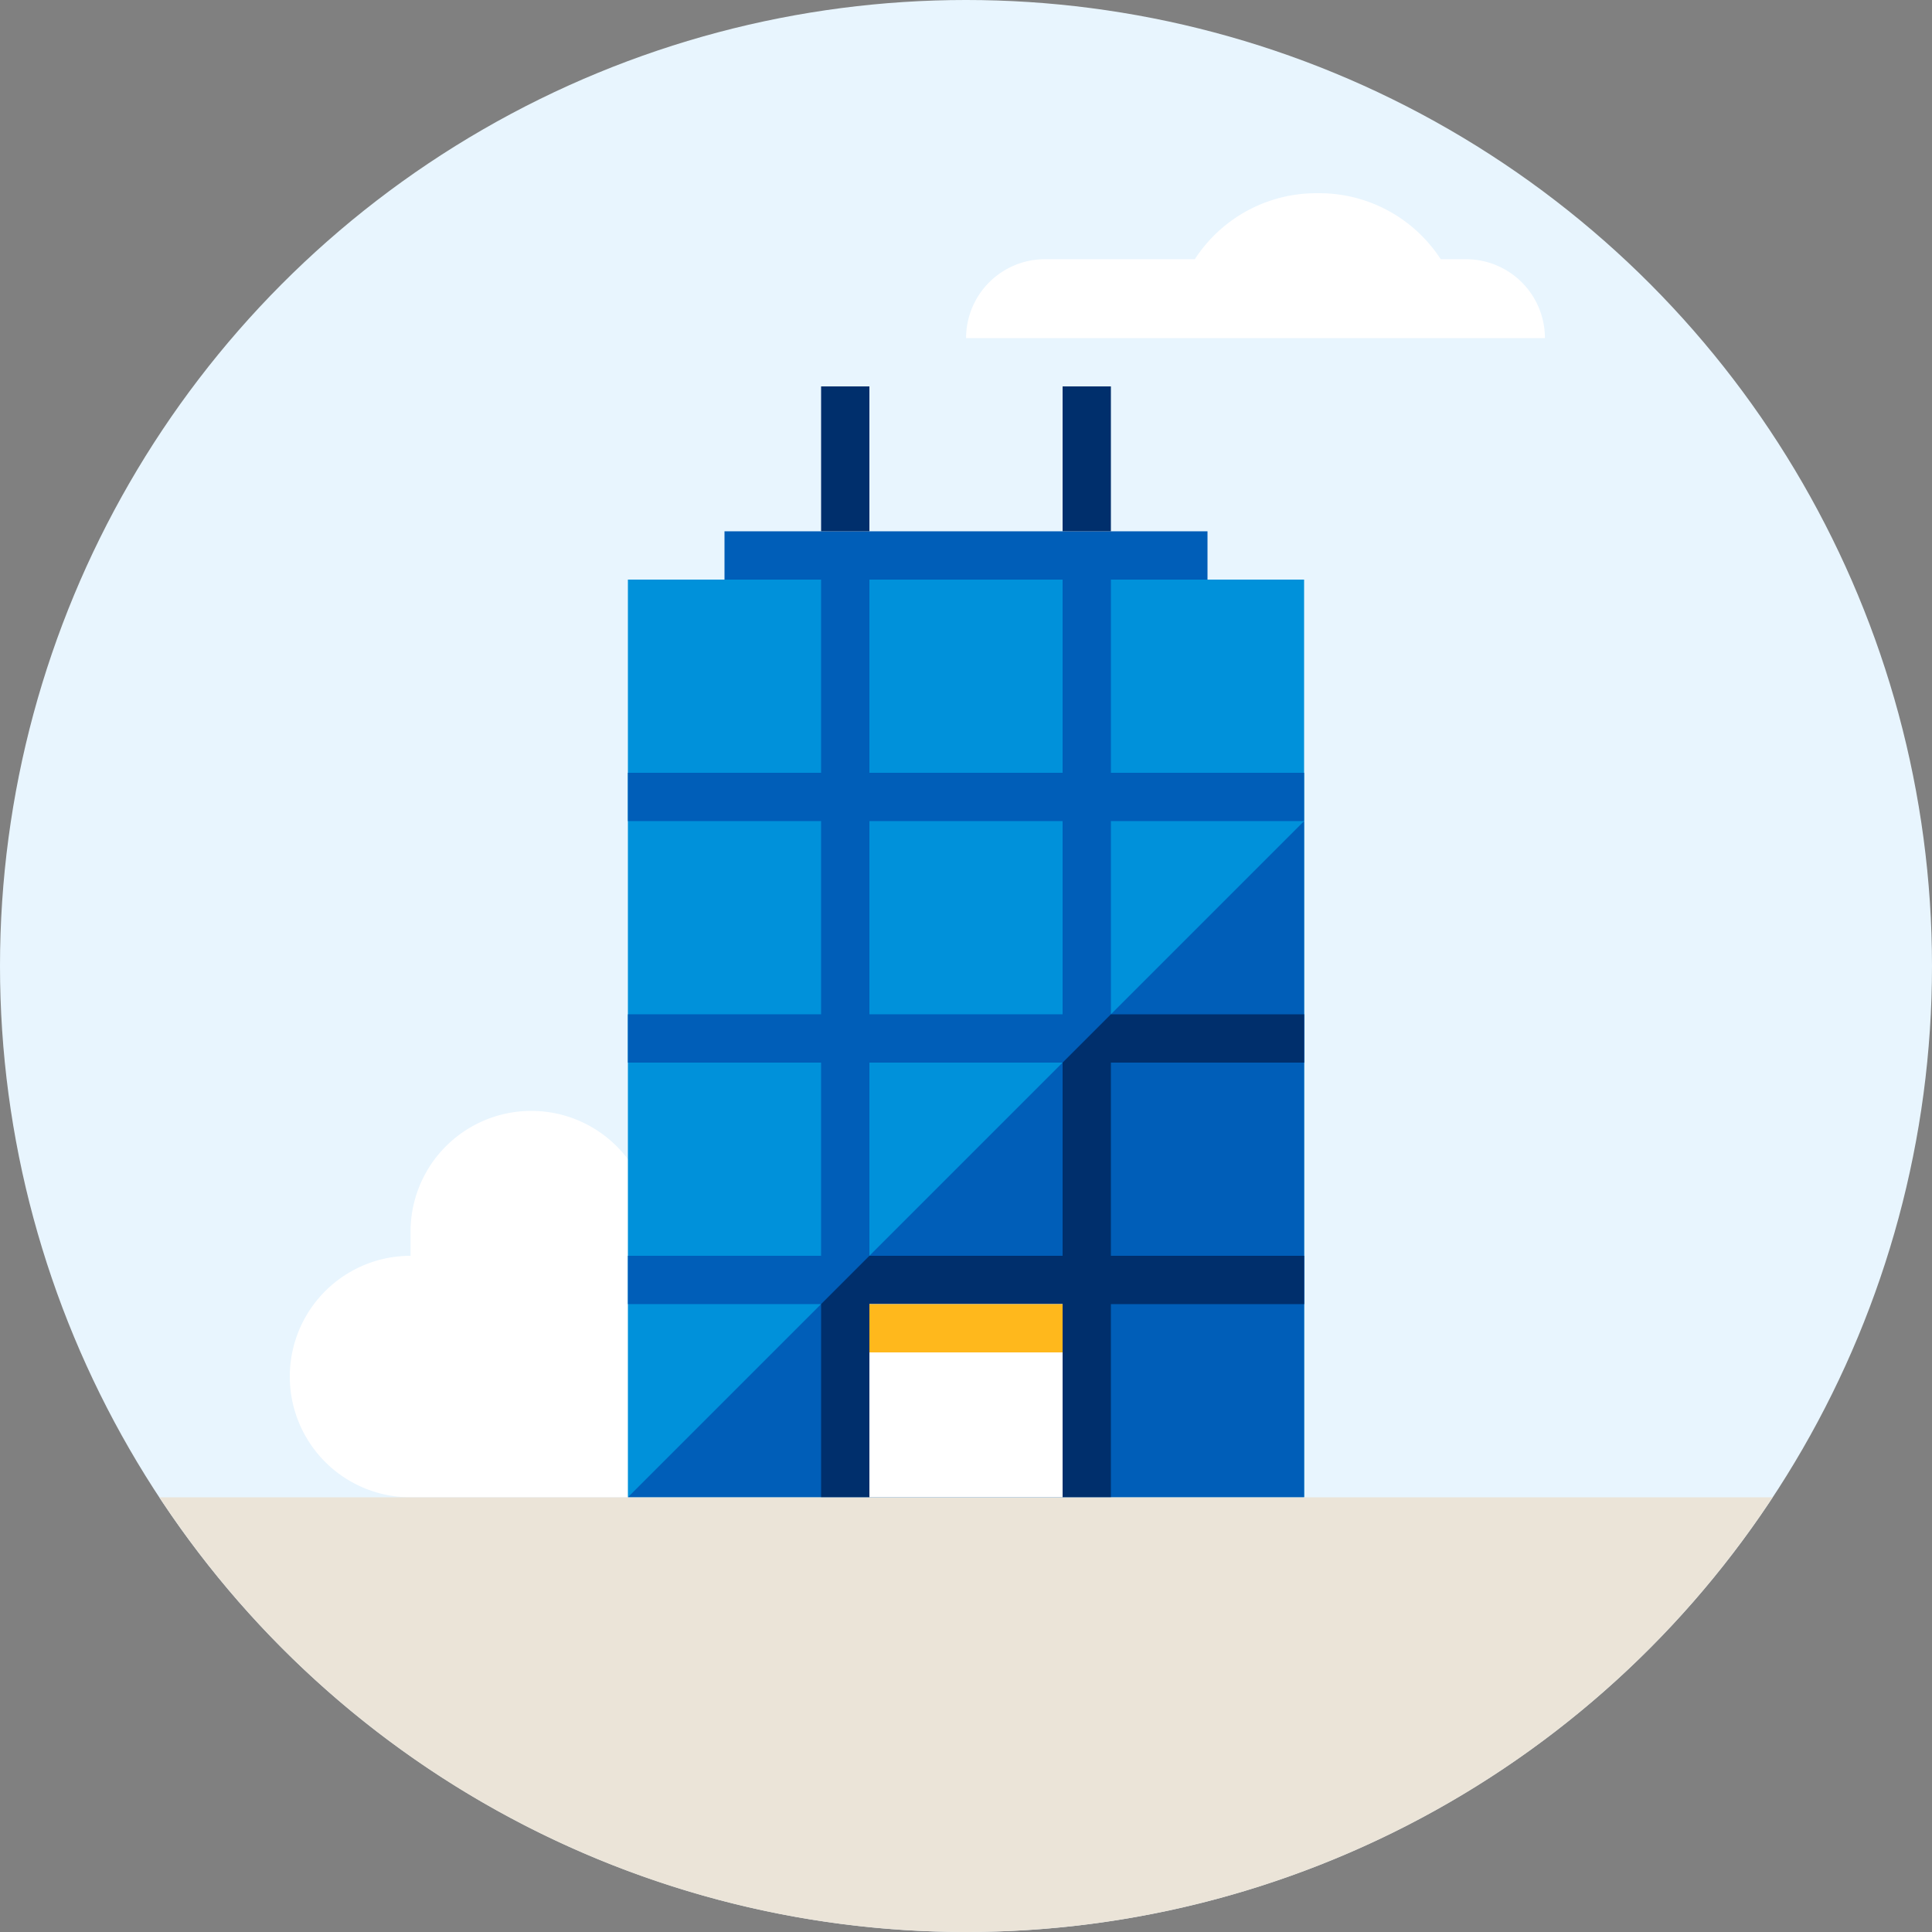 <svg id="Icons" xmlns="http://www.w3.org/2000/svg" width="48" height="48" viewBox="0 0 48 48"><rect x="0" y="0" width="48" height="48" fill="#808080" stroke="none"/><circle cx="24" cy="24" r="24" fill="#e8f5fe"/><path d="M16.2,31.2v-.6a3,3,0,0,0-6,0v.6a3,3,0,1,0,0,6h6a3,3,0,0,0,0-6Z" fill="#fff"/><path d="M36.422,6.44h-.628A3.595,3.595,0,0,0,32.777,4.8h-.075a3.595,3.595,0,0,0-3.017,1.64H25.962a1.96,1.96,0,0,0-1.96,1.96H38.383A1.96,1.96,0,0,0,36.422,6.44Z" fill="#fff"/><rect x="15.6" y="14.4" width="16.8" height="22.8" fill="#0091da"/><polygon points="32.4 20.4 15.6 37.2 32.4 37.2 32.4 20.4" fill="#005eb8"/><path d="M32.4,20.4V19.2H27.6V14.4H30V13.2H18v1.2h2.4v4.8H15.6v1.2h4.8v4.8H15.6v1.2h4.8v4.8H15.6v1.2h4.8v4.8h1.2V32.4h4.8v4.8h1.2V32.4h4.8V31.2H27.6V26.4h4.8V25.2H27.6V20.4Zm-10.8-6h4.8v4.8H21.6Zm4.8,16.8H21.6V26.4h4.8Zm0-6H21.6V20.4h4.8Z" fill="#005eb8"/><polygon points="26.4 26.4 26.4 31.2 21.6 31.2 20.4 32.4 20.4 37.2 21.6 37.2 21.6 32.4 26.4 32.4 26.4 37.2 27.6 37.2 27.6 32.4 32.4 32.4 32.4 31.2 27.6 31.2 27.6 26.4 32.4 26.4 32.4 25.2 27.6 25.2 26.4 26.4" fill="#002f6c"/><rect x="19.2" y="10.8" width="3.6" height="1.2" transform="translate(32.4 -9.6) rotate(90)" fill="#002f6c"/><rect x="25.2" y="10.8" width="3.6" height="1.2" transform="translate(38.4 -15.6) rotate(90)" fill="#002f6c"/><rect x="21.6" y="32.4" width="4.8" height="4.8" fill="#fff"/><rect x="21.6" y="32.4" width="4.8" height="1.2" fill="#ffb81c"/><path d="M24,48A23.974,23.974,0,0,0,44.041,37.2H3.959A23.974,23.974,0,0,0,24,48Z" fill="#ebe4d8"/></svg>